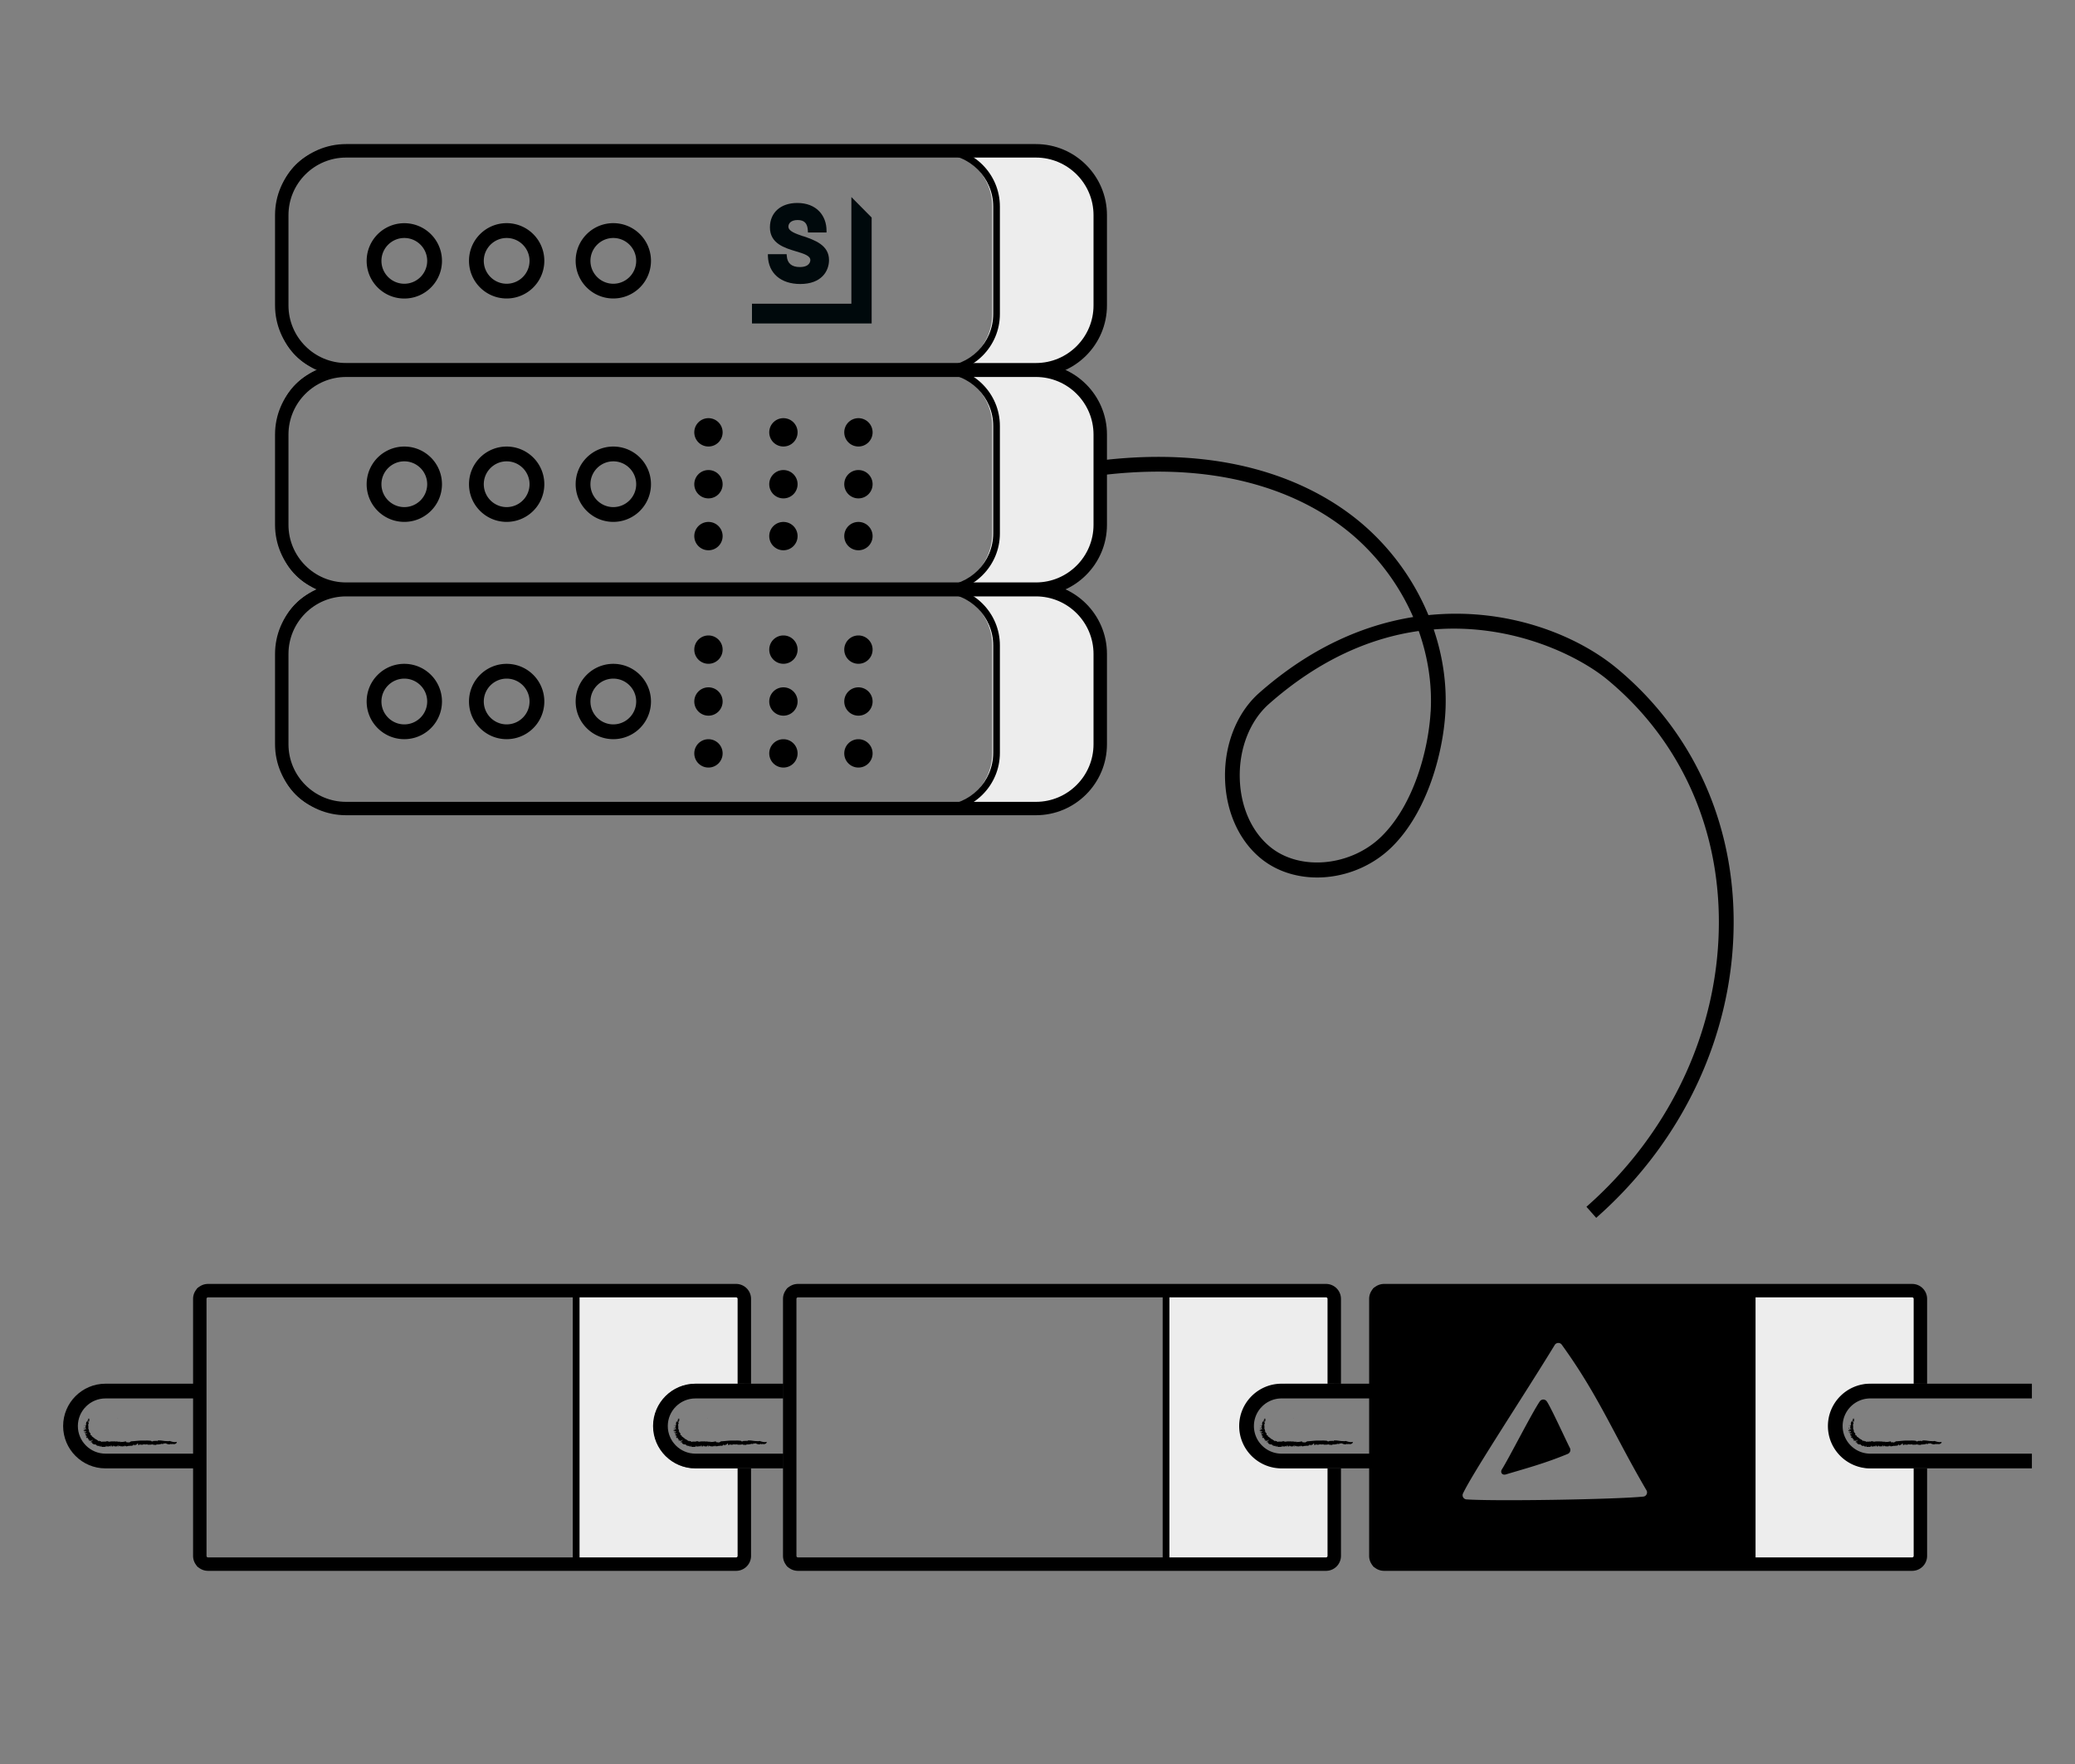 <svg xmlns="http://www.w3.org/2000/svg" id="Layer_1" viewBox="0 0 400 340"><rect x="0" y="0" width="400" height="340" fill="#808080" stroke="none"/><defs><clipPath id="clippath"><path d="M133.84 27.51h45.31v45.31h-45.31z" class="cls-1"/></clipPath><clipPath id="clippath-1"><path d="M133.84 27.51h45.31v45.31h-45.31z" class="cls-1"/></clipPath><style>.cls-1{fill:none}.cls-3{fill:#ededed}.cls-4{fill:#00090c}</style></defs><path d="M85.2 93.33a7.26 7.26 0 1 0-14.52 0c0 4.01 3.25 7.26 7.26 7.26s7.26-3.25 7.26-7.26Zm-11.67 0c0-2.43 1.98-4.41 4.41-4.41s4.41 1.98 4.41 4.41-1.98 4.41-4.41 4.41-4.41-1.98-4.41-4.41Zm24.14 7.26a7.26 7.26 0 1 0 0-14.52c-4.01 0-7.26 3.25-7.26 7.26s3.25 7.26 7.26 7.26Zm0-11.67c2.43 0 4.41 1.98 4.41 4.41s-1.98 4.41-4.41 4.41-4.41-1.98-4.41-4.41 1.98-4.41 4.41-4.41Zm20.56 11.67a7.26 7.26 0 1 0 0-14.52c-4.01 0-7.26 3.25-7.26 7.26s3.25 7.26 7.26 7.26Zm0-11.67c2.43 0 4.41 1.98 4.41 4.41s-1.98 4.41-4.41 4.41-4.41-1.98-4.41-4.41 1.98-4.41 4.41-4.41Zm18.34-2.86c1.51 0 2.73-1.22 2.73-2.73s-1.22-2.73-2.73-2.73-2.73 1.22-2.73 2.73 1.22 2.73 2.73 2.73Zm0 10c1.51 0 2.73-1.22 2.73-2.73s-1.22-2.73-2.73-2.73-2.73 1.22-2.73 2.73 1.22 2.73 2.73 2.73Zm0 10c1.51 0 2.73-1.22 2.73-2.73s-1.22-2.73-2.73-2.73-2.73 1.22-2.73 2.73 1.22 2.73 2.73 2.73Zm14.45-20c1.51 0 2.73-1.22 2.73-2.73s-1.22-2.73-2.73-2.73-2.73 1.22-2.73 2.73 1.22 2.73 2.73 2.73Zm0 10c1.51 0 2.73-1.22 2.73-2.73s-1.22-2.73-2.73-2.73-2.73 1.22-2.73 2.73 1.22 2.73 2.73 2.73Zm0 10c1.51 0 2.73-1.22 2.73-2.73s-1.22-2.73-2.73-2.73-2.73 1.22-2.73 2.73 1.22 2.73 2.73 2.73Zm14.46-20c1.51 0 2.73-1.22 2.73-2.73s-1.22-2.73-2.73-2.73-2.73 1.22-2.73 2.73 1.22 2.73 2.73 2.73Zm0 10c1.51 0 2.73-1.22 2.73-2.73s-1.22-2.73-2.73-2.73-2.73 1.22-2.73 2.73 1.22 2.73 2.73 2.73Zm0 10c1.51 0 2.73-1.22 2.73-2.73s-1.22-2.73-2.73-2.73-2.73 1.22-2.73 2.73 1.22 2.73 2.73 2.73Zm47.63-14.56c25.25-2.87 40.71 5.2 48.79 12.65 4.56 4.21 8.13 9.29 10.52 14.78-9.63 1.54-19.84 5.94-29.69 14.63-4.27 3.77-6.73 9.91-6.58 16.44.14 6.39 2.69 12.05 6.98 15.52 6.94 5.6 18.24 4.57 25.2-2.29 6.87-6.78 9.84-18.16 10.29-25.84.32-5.41-.47-10.87-2.24-16.07 15.53-1.25 28.23 5.33 33.49 9.69 13.58 11.25 21.2 27.48 21.47 45.7.31 20.97-8.99 41.34-25.52 55.89l1.88 2.13c17.15-15.1 26.81-36.26 26.49-58.06-.28-19.06-8.27-36.05-22.5-47.85-7.79-6.46-21.19-11.81-36.33-10.26a46.774 46.774 0 0 0-11.51-16.48c-8.48-7.82-24.56-16.32-50.66-13.45l-.06 2.88Zm62.67 45.7c-.42 7.18-3.15 17.78-9.44 23.99-5.86 5.78-15.67 6.75-21.42 2.1-3.64-2.94-5.81-7.82-5.93-13.37-.13-5.7 1.98-11.02 5.63-14.24 9.88-8.72 19.79-12.78 28.87-14.06 1.79 5.04 2.6 10.34 2.3 15.59Zm-197.84 5.27a7.26 7.26 0 1 0 0-14.52c-4.01 0-7.26 3.25-7.26 7.26s3.25 7.26 7.26 7.26Zm0-11.67c2.43 0 4.41 1.98 4.41 4.41s-1.98 4.41-4.41 4.41-4.41-1.98-4.41-4.41 1.98-4.41 4.41-4.41Zm19.73 11.67a7.26 7.26 0 1 0 0-14.52c-4.01 0-7.26 3.25-7.26 7.26s3.25 7.26 7.26 7.26Zm0-11.67c2.43 0 4.41 1.98 4.41 4.41s-1.98 4.41-4.41 4.41-4.41-1.98-4.41-4.41 1.98-4.41 4.41-4.41Zm20.56 11.67a7.26 7.26 0 1 0 0-14.52c-4.01 0-7.26 3.25-7.26 7.26s3.25 7.26 7.26 7.26Zm0-11.67c2.43 0 4.41 1.98 4.41 4.41s-1.98 4.41-4.41 4.41-4.41-1.98-4.41-4.41 1.98-4.41 4.41-4.41Zm18.34-2.86c1.51 0 2.73-1.22 2.73-2.73s-1.22-2.73-2.73-2.73-2.73 1.22-2.73 2.73 1.22 2.73 2.73 2.73Zm0 10c1.51 0 2.73-1.22 2.73-2.73s-1.22-2.73-2.73-2.73-2.73 1.22-2.73 2.73 1.22 2.73 2.73 2.73Zm0 10c1.51 0 2.73-1.22 2.73-2.73s-1.22-2.73-2.73-2.73-2.73 1.22-2.73 2.73 1.22 2.73 2.73 2.73Zm14.45-20c1.51 0 2.73-1.22 2.73-2.73s-1.22-2.73-2.73-2.73-2.73 1.22-2.73 2.73 1.22 2.73 2.73 2.73Zm0 10c1.51 0 2.73-1.22 2.73-2.73s-1.22-2.73-2.73-2.73-2.73 1.22-2.73 2.73 1.22 2.73 2.73 2.73Zm0 10c1.51 0 2.73-1.22 2.73-2.73s-1.22-2.73-2.73-2.73-2.73 1.22-2.73 2.73 1.22 2.73 2.73 2.73Zm14.46-20c1.51 0 2.73-1.22 2.73-2.73s-1.22-2.73-2.73-2.73-2.73 1.22-2.73 2.73 1.22 2.73 2.73 2.73Zm0 10c1.51 0 2.73-1.22 2.73-2.73s-1.22-2.73-2.73-2.73-2.73 1.22-2.73 2.73 1.22 2.73 2.73 2.73Zm0 10c1.51 0 2.73-1.22 2.73-2.73s-1.22-2.73-2.73-2.73-2.73 1.22-2.73 2.73 1.22 2.73 2.73 2.73ZM85.2 50.28a7.26 7.26 0 1 0-14.52 0c0 4.01 3.25 7.26 7.26 7.26s7.26-3.25 7.26-7.26Zm-11.67 0c0-2.43 1.98-4.41 4.41-4.41s4.41 1.98 4.41 4.41-1.98 4.41-4.41 4.41-4.41-1.98-4.41-4.41Zm24.14 7.25a7.26 7.26 0 1 0 0-14.52c-4.01 0-7.26 3.25-7.26 7.26s3.25 7.26 7.26 7.26Zm0-11.66c2.43 0 4.41 1.98 4.41 4.41s-1.98 4.41-4.41 4.41-4.41-1.98-4.41-4.41 1.98-4.41 4.41-4.41Zm20.56 11.66a7.26 7.26 0 1 0 0-14.52c-4.01 0-7.26 3.25-7.26 7.26s3.25 7.26 7.26 7.26Zm0-11.66c2.43 0 4.41 1.98 4.41 4.41s-1.98 4.41-4.41 4.41-4.41-1.98-4.41-4.41 1.98-4.41 4.41-4.41Zm-100.75 222c.02-.08-.1-.01-.01-.06.03.03.05.06.01.06Zm-.03.08c-.06-.02-.11.01-.16-.06.05.02.12.03.16.06Zm-1.01 1.23s-.03.02-.04.02c0-.02-.05-.04-.02-.06 0 .02.03.02.05.03Zm-.05.41c-.05 0-.09-.1-.1-.15l.1.15Zm-.19.41s-.06.03-.07-.02c.03 0 .04 0 .07.02Zm.12.02s-.02.05-.05.07c.04 0-.04-.07.05-.07Zm.04.89s.07.05.02.09c.03-.03-.1-.08-.02-.09Zm.23.36s0 .02.02.03c-.01.03-.06.03-.07 0l.05-.04Zm6.14 2.05-.03.03v-.06l.03.03z"/><path d="M134.12 283.03c-4.5 0-8.16-3.66-8.16-8.16s3.66-8.16 8.16-8.16h9.36v-16.36c0-.87-.71-1.58-1.58-1.58h-30.87c0 5.81.04 4.6.04 10.27v32.17c0 5.67.15 4.75.15 10.27h30.69c.87 0 1.58-.71 1.58-1.58v-16.86h-9.36Z" class="cls-3"/><path d="M142.19 283.03v16.86c0 .16-.13.29-.29.29H40.1a.29.29 0 0 1-.29-.29v-49.54c0-.16.13-.29.29-.29h101.8c.16 0 .29.13.29.29v16.36h2.59v-16.36a2.88 2.88 0 0 0-2.88-2.88H40.1a2.88 2.88 0 0 0-2.88 2.88v49.54a2.88 2.88 0 0 0 2.88 2.88h101.8a2.88 2.88 0 0 0 2.88-2.88v-16.86h-2.59Z"/><path d="M111.06 302.12H38.52c-.36 0-.65-.29-.65-.65v-52.71c0-.36.29-.65.65-.65h72.55c.36 0 .65.29.65.65v52.71c0 .36-.29.65-.65.65Zm-71.9-1.3h71.25v-51.41H39.16v51.41Zm-5.29-22.6c-.25.27-.58 0-.85.17-.03.01 0-.15-.06-.11-.27.21-.68.08-1.01-.08l.02-.04c-.06-.03-.14.11-.2.09 0-.03.02-.04 0-.08-.02.08-.12.04-.15.1-.03-.03-.02-.1-.06-.14l-.04.1c-.1.23-.25-.02-.39.1 0-.02.02-.04 0-.06-.23.14-.51.11-.77.16.01-.03.02-.1 0-.13-.01.1-.09.13-.16.15-.03-.1-.12.09-.2.04v-.02c-.05.11-.08-.06-.13.07l-.04-.08c-.03.15-.09-.08-.13 0v.03s-.07-.04-.11-.01v-.02c-.1.04-.16-.04-.16.07-.04-.09.1-.04.04-.17-.33.12-.67.09-1 .1-.04-.05-.06-.06-.07-.1-.03.02-.12.02-.15.08.01 0-.02-.06-.04-.06-.06-.04-.07.13-.13.07.03-.03.04-.07.03-.11-.06.09-.13.07-.2.1.01-.02.03-.03.02-.07-.07.1-.13-.02-.2.04l.02-.07c-.1-.08-.03.14-.12.09.02-.02.01-.05.02-.07-.08.12-.22.08-.3.12v-.03c-.09.01-.18-.02-.28.03-.04-.03.01-.16-.08-.14 0 .13-.16.05-.11.2-.08-.02-.21-.07-.27-.03.04-.05-.04-.16.03-.17l-.05-.08c0-.05.05.02.04-.05-.03 0-.13.06-.16.04-.06.08-.12.23-.22.25.05-.05-.03-.15 0-.17l-.14.25s0-.1-.06-.07c0 .04-.02.06-.03.08-.01-.01-.14.03-.16-.1-.01-.05.06-.03.02-.07-.06 0-.07.05-.13.05v-.02s-.12.06-.08.13c.03 0-.01-.08.03-.04-.03.08-.1.1-.16.1.02-.02.02-.06.03-.09-.08.1-.17.13-.27.18 0 .06.04-.11.05-.08-.12-.09-.25.12-.35 0 .02-.01 0 .09 0 .07-.06 0-.06-.1-.09-.06 0-.05-.05.02-.09.03-.02.04-.01-.03.02-.03-.05.04-.27.13-.4.05 0 .03-.08.13-.11.12v-.08s-.09 0-.09-.06c-.06.1.24-.08.15 0-.02-.07-.12.13-.1.02-.06 0-.11.09-.17.02.02.01.05-.11 0-.11-.08.01-.02.04-.09.07l-.04.03c0 .08-.07-.01-.04.08-.01-.07-.12.04-.11-.09v-.1s-.05.11-.07.15c0 0-.01-.03-.01-.05 0 .16-.09-.01-.13.11-.07-.05-.19 0-.23-.1-.06.05-.11.1-.18.07.01-.01.03-.02.03-.05-.04-.05-.05 0-.09.02 0-.02-.08-.09-.13-.15-.06.05-.04.13-.04.18-.05-.16-.16.1-.23-.04.02-.02.08-.08.04-.12-.05-.16-.11.12-.19.04l.02.13c-.04-.08-.12.07-.12-.06-.03.05-.1-.04-.09.08-.14-.11-.34.06-.42-.16-.02.02-.07 0-.06.06.03.07.05-.05.06 0-.02 0-.02.04-.02.06-.04-.03-.08-.04-.04-.14-.1-.08-.1.21-.22.17 0-.05 0-.07-.04-.06l-.07.09c-.08-.02-.04-.12-.05-.21-.04.02-.09.01-.11.08l-.05-.11c.04.08-.03.05-.05.08l.02-.02s-.06-.01-.08 0c0 .05.06.08.08.09-.02.04-.05.03-.08.08 0-.09-.07-.06-.1-.07-.04-.02-.04.08-.05.07 0-.05-.06 0-.03-.07.01-.01.03.04.05 0-.03-.03-.02-.11-.07-.05-.04.04.01.17-.06.12.02-.02.02-.06.04-.09l-.07-.05v.08s0-.03-.01-.04c-.02.08-.11.03-.12.12-.04 0-.07-.05-.11-.06-.04-.05-.1-.02-.12.03v-.02s-.02 0-.06.06c-.07-.05-.05-.3-.11-.19-.06 0-.09.15-.06.2-.12-.05-.26.09-.36-.05-.02.03 0 .05-.04.07-.17-.04-.38.06-.49-.12.05-.02.02-.08.02-.12-.05.06-.03-.08-.07.03-.01.07-.02.1.02.14-.11.02-.27-.02-.3-.1.02.04 0 .05-.04.07.04-.11-.03-.14-.1-.12l-.03.06v-.08s-.08.13-.12.05c0-.03.01-.05 0-.08-.07.03-.19.1-.23.01v-.11s-.11.04-.07.08c-.08-.1-.14-.14-.13-.23-.27.11-.52-.04-.7-.18l.04-.04c-.02-.07-.08.05-.09 0 .05-.03.03-.11.1-.13-.03-.1-.14 0-.2-.01-.05.05.06 0 0 .05-.02.01-.06-.12-.14-.05.01-.05.07-.09.11-.11h-.07c.04-.13.25-.06.3-.22l-.04-.02c.04-.11.16-.02.11-.12-.07 0-.2.09-.2.15-.09-.05-.2.15-.28.06.02-.07.08.05.12-.02.02-.1-.11-.04-.12-.1 0 .07-.1.11-.14.09 0-.08.1-.04.05-.11-.05.03-.14 0-.12.08-.12.07-.04-.09-.14-.06.05-.08.22-.08.2-.18-.06.07-.17-.01-.24.12 0-.05.05-.09.11-.11.01-.08-.21 0-.08-.12l-.09.04s.02-.07.05-.12c-.02-.04-.19-.05-.07-.13-.02 0-.07-.1-.13 0-.01.09.1.02.01.13.06-.1-.07-.07-.12-.09l.04-.03s-.05-.06-.11-.05c.04 0 .06-.03.07-.05l-.08.02c-.09-.06.12-.09.05-.16l.09.03s.03-.07-.01-.1c-.08.02-.17.03-.23.05-.05-.03.07-.06-.03-.07l.11.02s.09-.1.06-.16c-.04-.03-.17-.05-.18.04-.02-.03 0-.1.07-.09-.05-.06-.07.04-.14 0 .04-.05.07-.15.12-.23l.14.02-.02-.04c.12.02.06-.05.17-.06 0-.03-.04-.05-.08-.07-.14.14-.25-.02-.39.05-.08-.11.34-.18.07-.24-.03.03-.16 0-.1.07 0-.08-.17-.01-.12-.12.08.05.14-.11.25-.03-.05 0-.03.06 0 .07.05-.05.15-.03.14-.11-.03-.04-.04-.1-.12-.08-.09.02.03.07-.07.06-.05-.09.08-.13-.08-.14.02.06-.06.09-.13.1l-.05-.07h.06c.02-.12-.11-.01-.12-.13l.11-.07c.1.01-.02.17.14.12 0-.07-.09-.08-.06-.16.02.01.02.03.04.05 0-.03.21-.08.08-.16-.05-.05-.06 0-.12 0-.03-.11-.1-.14-.11-.22.12 0 0-.13.13-.06-.07.04-.05.21.07.24.14-.06-.01.09.13.1 0-.09.14-.1.23-.12 0-.02-.04-.04-.05-.05-.09 0-.08.03-.17.04.01-.1-.04-.19-.12-.24.04-.03.13-.03.14.01a.6.6 0 0 1 .02-.35c-.15.06-.03-.13-.15-.09-.04.06-.14.11-.2.07.01-.04.06 0 .09 0-.08-.06.13-.07.01-.13.03.11.17.04.28.06-.05-.08.08 0 .09-.06a.699.699 0 0 1-.1-.26c.12-.09.05-.26.07-.36.07-.03.18.03.21-.01.02-.06-.14 0-.06-.06l.02.02s.13-.13-.03-.21l.12.07s0-.04-.02-.05c.04.01.09.01.1.05.11-.02.03-.11.05-.17h-.09c-.02-.12.08-.15.1-.25l.07.04-.02-.07c.06.05.13.02.09-.03l.1.22c-.06.02-.07-.08-.15-.09-.07-.01-.09.08-.03.12.02-.03 0-.04 0-.07.1.04.08.08.13.13 0-.02.04-.02.01-.04.03.05.03.09 0 .14-.02-.05-.07 0-.09-.03.09.04.1.1.04.15-.12 0 .03.14-.03.21-.08-.06-.15-.12-.17-.18-.06.03-.02.06-.08.09.06.05.16.09.19.17l-.07-.02c.02.07.12.09.09.16-.06.11-.09.24-.1.34h-.07c.15.07.04.18.11.26-.08.12.07.26-.05.33.07.21.15.39.18.6h-.11c.08 0-.05.03-.03.06.07-.07.12.03.19.03-.05.12.07.21.18.26l-.07.03c.15.03.09.16.12.27-.02.02-.07.07-.05.1.13 0 .14.02.24.06.03.05.06.15.07.22.26.08.35.31.6.39l-.04.08c.28 0 .43.28.65.28l-.08.12c.04.07.15.02.17-.08.04.06.16 0 .16.12.05.05.09-.04.15-.04.1.08.15.09.27.09h-.03s-.03.07 0 .09c.05-.03.15.07.14-.11.11.12.28-.04.39.1 0-.05.02-.06.03-.09.1 0 .22.09.29 0 .02.02-.02.08.02.08.02-.02 0-.06.02-.09.33-.11.45.09.67.06.33-.09.68-.05 1-.06v.03c.1-.13.25.14.33-.06.02.03.1.02.08.08.09-.09.24.09.36-.03-.01 0-.02 0-.03.02.12.08.23-.03.37.04-.01.01-.04.03-.04.06.05.07.12-.15.15.02.03 0 .02-.08 0-.08.29.07.59-.04.89-.08.21.1.01.28.18.16.01.03.01-.06.01-.03.07-.05.1.19.15.1-.02-.1.03-.06.03-.12.13.07.16.16.26.08v.05c.11-.15.25-.07.36-.25.67-.03 1.31-.13 1.96-.15.64.03 1.27-.05 1.93.05.15.14.16.14.33.08 0 .02-.02.03 0 .05 0-.12.12-.01.13-.12.24.02.46-.01.71-.01-.04.01-.06.11-.01.1l.05-.07v.03s.07-.07.04-.11c.62-.1 1.24.13 1.85.1.15.05.35 0 .51-.02.47.16.89.28 1.37.17 0 0-.06.3-.26.37Z"/><path d="M37.29 280.18H20.33c-2.93 0-5.32-2.39-5.32-5.32s2.39-5.32 5.32-5.32h16.96v-2.84H20.33c-4.5 0-8.16 3.66-8.16 8.16s3.66 8.16 8.16 8.16h16.96v-2.84Zm93.91-12.31c.02-.08-.1-.01-.01-.06.03.03.05.06.01.06Zm-.03.08c-.06-.02-.11.01-.16-.06.05.02.12.03.16.06Zm-1.01 1.23s-.03.02-.04.02c0-.02-.05-.04-.02-.06 0 .02.03.02.05.03Zm-.05.41c-.05 0-.09-.1-.1-.15l.1.15Zm-.19.41s-.06.03-.07-.02c.03 0 .04 0 .07.02Zm.12.02s-.02.05-.05.07c.04 0-.04-.07.05-.07Zm.04.89s.07.05.02.09c.03-.03-.1-.08-.02-.09Zm.23.36s0 .02.02.03c-.01.03-.06.03-.07 0l.05-.04Zm6.14 2.05-.04.03.01-.06.03.03z"/><path d="M247.84 283.03c-4.5 0-8.16-3.66-8.16-8.16s3.66-8.16 8.16-8.16h9.36v-16.36c0-.87-.71-1.58-1.58-1.58h-30.87c0 5.81.04 4.6.04 10.27v32.17c0 5.67.15 4.75.15 10.27h30.69c.87 0 1.58-.71 1.58-1.58v-16.86h-9.36Z" class="cls-3"/><path d="M255.91 283.03v16.86c0 .16-.13.29-.29.29h-101.8a.29.29 0 0 1-.29-.29v-49.54c0-.16.13-.29.29-.29h101.8c.16 0 .29.13.29.29v16.36h2.59v-16.36a2.88 2.88 0 0 0-2.88-2.88h-101.8a2.88 2.88 0 0 0-2.88 2.88v49.54a2.88 2.88 0 0 0 2.88 2.88h101.8a2.88 2.88 0 0 0 2.88-2.88v-16.86h-2.59Z"/><path d="M224.78 302.12h-72.55c-.36 0-.65-.29-.65-.65v-52.71c0-.36.29-.65.65-.65h72.55c.36 0 .65.29.65.65v52.71c0 .36-.29.65-.65.65Zm-71.9-1.3h71.25v-51.41h-71.25v51.41Zm-5.29-22.6c-.25.27-.58 0-.85.17-.03.01 0-.15-.06-.11-.27.21-.68.08-1.01-.08l.02-.04c-.06-.03-.14.11-.2.09 0-.03.02-.04 0-.08-.02.08-.12.04-.15.1-.03-.03-.02-.1-.06-.14l-.04.1c-.1.23-.25-.02-.39.1 0-.02.02-.04 0-.06-.23.14-.51.11-.77.16.01-.03.02-.1 0-.13-.01.1-.09.13-.16.15-.03-.1-.12.09-.2.04v-.02c-.05.11-.08-.06-.13.07l-.04-.08c-.03.15-.09-.08-.13 0v.03s-.07-.04-.11-.01v-.02c-.1.04-.16-.04-.16.07-.04-.09.1-.04.04-.17-.33.12-.67.09-1 .1-.04-.05-.06-.06-.07-.1-.03.02-.12.02-.15.08.01 0-.02-.06-.04-.06-.06-.04-.07.13-.13.07.03-.03.04-.07.03-.11-.06.09-.13.07-.2.1.01-.02.03-.03.02-.07-.07.1-.13-.02-.2.04l.02-.07c-.1-.08-.03.14-.12.09.02-.02.01-.05.02-.07-.08.12-.22.08-.3.12v-.03c-.09.01-.18-.02-.28.03-.04-.03.01-.16-.08-.14 0 .13-.16.05-.11.2-.08-.02-.21-.07-.27-.03.04-.05-.04-.16.03-.17l-.05-.08c0-.05.05.02.04-.05-.03 0-.13.06-.16.04-.06.08-.12.23-.22.25.05-.05-.03-.15 0-.17l-.14.25s0-.1-.06-.07c0 .04-.02.06-.03.08-.01-.01-.14.03-.16-.1-.01-.05.06-.03.02-.07-.06 0-.07.05-.13.05v-.02s-.12.06-.08.13c.03 0-.01-.08.03-.04-.03.08-.1.1-.16.1.02-.02.02-.06.03-.09-.08.1-.17.13-.27.18 0 .06.04-.11.05-.08-.12-.09-.25.12-.35 0 .02-.01 0 .09 0 .07-.06 0-.06-.1-.09-.06 0-.05-.05.02-.09.03-.02.04-.01-.03.02-.03-.05.04-.27.13-.4.05 0 .03-.08.13-.11.12v-.08s-.09 0-.09-.06c-.06.1.24-.08.15 0-.02-.07-.12.13-.1.02-.06 0-.11.09-.17.02.02.01.05-.11 0-.11-.08.01-.02.04-.09.07l-.04.03c0 .08-.07-.01-.04.08-.01-.07-.12.04-.11-.09v-.1s-.05.11-.07.15c0 0-.01-.03-.01-.05 0 .16-.09-.01-.13.11-.07-.05-.19 0-.23-.1-.06.05-.11.1-.18.07.01-.01.03-.02.03-.05-.04-.05-.05 0-.09.02 0-.02-.08-.09-.13-.15-.06.05-.04.13-.04.18-.05-.16-.16.1-.23-.04.02-.02.08-.08.04-.12-.05-.16-.11.12-.19.04l.02.13c-.04-.08-.12.07-.12-.06-.03.05-.1-.04-.09.08-.14-.11-.34.06-.42-.16-.02.02-.07 0-.06.06.03.07.05-.05.06 0-.02 0-.02.04-.02.06-.04-.03-.08-.04-.04-.14-.1-.08-.1.21-.22.17 0-.05 0-.07-.04-.06l-.07.09c-.08-.02-.04-.12-.05-.21-.04.02-.09.01-.11.08l-.05-.11c.04.08-.03.05-.05.08l.02-.02s-.06-.01-.08 0c0 .05.06.08.08.09-.02.04-.05.03-.08.08 0-.09-.07-.06-.1-.07-.04-.02-.04.08-.05.07 0-.05-.06 0-.03-.07.01-.01.03.04.05 0-.03-.03-.02-.11-.07-.05-.04.04.01.17-.06.12.02-.02.02-.06.04-.09l-.07-.05v.08s0-.03-.01-.04c-.02.08-.11.03-.12.12-.04 0-.07-.05-.11-.06-.04-.05-.1-.02-.12.03v-.02s-.02 0-.06.06c-.07-.05-.05-.3-.11-.19-.06 0-.09.15-.06.2-.12-.05-.26.09-.36-.05-.02.03 0 .05-.04.07-.17-.04-.38.06-.49-.12.05-.02.02-.08.02-.12-.05.06-.03-.08-.07.03-.01.07-.02.1.02.14-.11.02-.27-.02-.3-.1.02.04 0 .05-.04.07.04-.11-.03-.14-.1-.12l-.03.06v-.08s-.08.13-.12.05c0-.03.01-.05 0-.08-.07.03-.19.1-.23.01v-.11s-.11.04-.07.08c-.08-.1-.14-.14-.13-.23-.27.11-.52-.04-.7-.18l.04-.04c-.02-.07-.08.05-.09 0 .05-.03.03-.11.1-.13-.03-.1-.14 0-.2-.01-.05.05.06 0 0 .05-.02.01-.06-.12-.14-.05.01-.05.07-.09.11-.11h-.07c.04-.13.25-.06.3-.22l-.04-.02c.04-.11.16-.02.11-.12-.07 0-.2.09-.2.15-.09-.05-.2.15-.28.06.02-.07.08.05.12-.02.02-.1-.11-.04-.12-.1 0 .07-.1.11-.14.09 0-.08.1-.04.05-.11-.05.03-.14 0-.12.08-.12.07-.04-.09-.14-.06.05-.08.22-.08.2-.18-.06.07-.17-.01-.24.12 0-.05.05-.09.11-.11.01-.08-.21 0-.08-.12l-.09.04s.02-.07.05-.12c-.02-.04-.19-.05-.07-.13-.02 0-.07-.1-.13 0-.01.09.1.02.01.13.06-.1-.07-.07-.12-.09l.04-.03s-.05-.06-.11-.05c.04 0 .06-.03.07-.05l-.08.02c-.09-.06.12-.09.05-.16l.09.03s.03-.07-.01-.1c-.08.02-.17.03-.23.05-.05-.03.07-.06-.03-.07l.11.02s.09-.1.06-.16c-.04-.03-.17-.05-.18.04-.02-.03 0-.1.07-.09-.05-.06-.07.04-.14 0 .04-.05.07-.15.12-.23l.14.02-.02-.04c.12.02.06-.05.17-.06 0-.03-.04-.05-.08-.07-.14.14-.25-.02-.39.05-.08-.11.34-.18.07-.24-.03.03-.16 0-.1.07 0-.08-.17-.01-.12-.12.08.05.14-.11.25-.03-.05 0-.03.06 0 .07.05-.05.15-.03.14-.11-.03-.04-.04-.1-.12-.08-.09.02.03.07-.07.06-.05-.09.08-.13-.08-.14.02.06-.06.09-.13.1l-.05-.07h.06c.02-.12-.11-.01-.12-.13l.11-.07c.1.01-.02.17.14.12 0-.07-.09-.08-.06-.16.02.01.02.03.04.05 0-.03.21-.08.08-.16-.05-.05-.06 0-.12 0-.03-.11-.1-.14-.11-.22.12 0 0-.13.13-.06-.07.04-.05.21.07.24.14-.06-.01.09.13.1 0-.09.14-.1.23-.12 0-.02-.04-.04-.05-.05-.09 0-.08.03-.17.04.01-.1-.04-.19-.12-.24.04-.03.13-.03.14.01a.6.6 0 0 1 .02-.35c-.15.06-.03-.13-.15-.09-.04.06-.14.11-.2.07.01-.04.06 0 .09 0-.08-.06.13-.07.01-.13.03.11.17.04.28.06-.05-.08.08 0 .09-.06a.699.699 0 0 1-.1-.26c.12-.09.05-.26.07-.36.07-.03.18.03.21-.01.02-.06-.14 0-.06-.06l.02.02s.13-.13-.03-.21l.12.07s0-.04-.02-.05c.04.01.09.01.1.05.11-.02.03-.11.05-.17h-.09c-.02-.12.08-.15.1-.25l.07.04-.02-.07c.06.05.13.02.09-.03l.1.22c-.06.02-.07-.08-.15-.09-.07-.01-.09.08-.03.12.02-.03 0-.04 0-.07.1.04.08.08.13.13 0-.02.04-.02.01-.04.03.05.03.09 0 .14-.02-.05-.07 0-.09-.03.09.04.1.1.04.15-.12 0 .03.14-.03.21-.08-.06-.15-.12-.17-.18-.06.03-.02.06-.08.09.06.05.16.09.19.17l-.07-.02c.02.07.12.09.09.16-.06.11-.09.24-.1.34h-.07c.15.07.04.18.11.26-.08.12.07.26-.05.33.07.21.15.39.18.6h-.11c.08 0-.05.03-.03.06.07-.07.12.03.19.03-.05.12.07.21.18.26l-.07.03c.15.03.09.16.12.27-.02.02-.07.07-.05.1.13 0 .14.02.24.06.03.05.06.15.07.22.26.08.35.31.6.39l-.04.08c.28 0 .43.28.65.28l-.08.12c.04.07.15.02.17-.08.04.06.16 0 .16.12.05.05.09-.04.15-.04.1.08.15.09.27.09h-.03s-.03.07 0 .09c.05-.03.15.07.14-.11.11.12.28-.04.39.1 0-.05.02-.06.03-.09.1 0 .22.09.29 0 .02.02-.02.08.02.08.02-.02 0-.06.02-.09.33-.11.45.09.67.06.33-.09.68-.05 1-.06v.03c.1-.13.25.14.33-.06.02.03.1.02.08.08.09-.09.24.09.36-.03-.01 0-.02 0-.03.02.12.08.23-.03.37.04-.01.01-.04.03-.04.06.05.07.12-.15.15.02.03 0 .02-.08 0-.08.29.07.59-.04.89-.08.21.1.01.28.18.16.01.03.01-.06.01-.03.07-.05.1.19.15.1-.02-.1.03-.06.03-.12.13.07.16.16.26.08v.05c.11-.15.25-.07.36-.25.67-.03 1.31-.13 1.96-.15.64.03 1.27-.05 1.93.05.15.14.16.14.33.08 0 .02-.02.03 0 .05 0-.12.12-.01.13-.12.24.02.46-.01.71-.01-.04.01-.06.11-.01.1l.05-.07v.03s.07-.07.04-.11c.62-.1 1.24.13 1.85.1.15.05.35 0 .51-.02.47.16.89.28 1.37.17 0 0-.06.3-.26.37Z"/><path d="M151.01 280.18h-16.96c-2.93 0-5.32-2.39-5.32-5.32s2.39-5.32 5.32-5.32h16.96v-2.84h-16.96c-4.5 0-8.16 3.66-8.16 8.16s3.66 8.16 8.16 8.16h16.96v-2.84Zm93.18-12.31c.02-.08-.1-.01-.01-.06.03.03.05.06.01.06Zm-.03.08c-.06-.02-.11.01-.16-.06.05.02.12.03.16.06Zm-1.01 1.23s-.03.02-.04.02c0-.02-.05-.04-.02-.06 0 .02.03.02.05.03Zm-.05.41c-.05 0-.09-.1-.1-.15l.1.15Zm-.19.41s-.06.03-.07-.02c.03 0 .04 0 .07.02Zm.12.02s-.02.05-.05.07c.04 0-.04-.07.05-.07Zm.04.89s.07.05.02.09c.03-.03-.1-.08-.02-.09Zm.23.36s0 .02.02.03c-.01.03-.06.03-.07 0l.05-.04Zm6.14 2.05-.03.03v-.06l.03.03z"/><path d="M360.83 283.03c-4.5 0-8.16-3.66-8.16-8.16s3.66-8.16 8.16-8.16h9.36v-16.36c0-.87-.71-1.58-1.58-1.58h-30.87c0 5.81.04 4.6.04 10.27v32.17c0 5.67.15 4.75.15 10.27h30.69c.87 0 1.58-.71 1.58-1.58v-16.86h-9.36Z" class="cls-3"/><path d="M368.9 283.03v16.86c0 .16-.13.29-.29.29h-101.8a.29.29 0 0 1-.29-.29v-49.54c0-.16.13-.29.29-.29h101.8c.16 0 .29.13.29.29v16.36h2.59v-16.36a2.88 2.88 0 0 0-2.88-2.88h-101.8a2.88 2.88 0 0 0-2.88 2.88v49.54a2.88 2.88 0 0 0 2.88 2.88h101.8a2.88 2.88 0 0 0 2.88-2.88v-16.86h-2.59Z"/><path d="M337.77 302.12h-72.55c-.36 0-.65-.29-.65-.65v-52.71c0-.36.29-.65.65-.65h72.55c.36 0 .65.29.65.65v52.71c0 .36-.29.65-.65.65Zm-71.9-1.3h71.25v-51.41h-71.25v51.41Zm-5.29-22.6c-.25.27-.58 0-.85.17-.03.01 0-.15-.06-.11-.27.21-.68.08-1.01-.08l.02-.04c-.06-.03-.14.11-.2.09 0-.03.02-.04 0-.08-.02.08-.12.04-.15.1-.03-.03-.02-.1-.06-.14l-.04.1c-.1.23-.25-.02-.39.1 0-.02.02-.04 0-.06-.23.14-.51.11-.77.16.01-.03.02-.1 0-.13-.01.1-.09.13-.16.15-.03-.1-.12.09-.2.04v-.02c-.05.11-.08-.06-.13.07l-.04-.08c-.03.15-.09-.08-.13 0v.03s-.07-.04-.11-.01v-.02c-.1.04-.16-.04-.16.07-.04-.09.1-.04.04-.17-.33.12-.67.09-1 .1-.04-.05-.06-.06-.07-.1-.03.02-.12.02-.15.08.01 0-.02-.06-.04-.06-.06-.04-.07.13-.13.07.03-.03.04-.07.03-.11-.06.09-.13.07-.2.1.01-.02.03-.03.02-.07-.07.1-.13-.02-.2.04l.02-.07c-.1-.08-.03.14-.12.09.02-.02.01-.05.02-.07-.08.12-.22.08-.3.12v-.03c-.09.01-.18-.02-.28.03-.04-.03.01-.16-.08-.14 0 .13-.16.05-.11.2-.08-.02-.21-.07-.27-.03.04-.05-.04-.16.03-.17l-.05-.08c0-.05.05.02.04-.05-.03 0-.13.06-.16.04-.06.08-.12.23-.22.25.05-.05-.03-.15 0-.17l-.14.25s0-.1-.06-.07c0 .04-.02.06-.03.08-.01-.01-.14.03-.16-.1-.01-.05.06-.03.02-.07-.06 0-.07.05-.13.05v-.02s-.12.06-.08.13c.03 0-.01-.08.03-.04-.03.08-.1.1-.16.1.02-.02.02-.06.03-.09-.08.1-.17.13-.27.18 0 .06.04-.11.05-.08-.12-.09-.25.12-.35 0 .02-.01 0 .09 0 .07-.06 0-.06-.1-.09-.06 0-.05-.05.02-.09.03-.02.04-.01-.03.02-.03-.05.04-.27.13-.4.05 0 .03-.08.13-.11.12v-.08s-.09 0-.09-.06c-.06.1.24-.08.15 0-.02-.07-.12.13-.1.02-.06 0-.11.09-.17.02.02.01.05-.11 0-.11-.08.01-.02.04-.09.07l-.04.03c0 .08-.07-.01-.04.08-.01-.07-.12.04-.11-.09v-.1s-.05.11-.07.15c0 0-.01-.03-.01-.05 0 .16-.09-.01-.13.11-.07-.05-.19 0-.23-.1-.06.05-.11.1-.18.07.01-.01.03-.02.03-.05-.04-.05-.05 0-.09.02 0-.02-.08-.09-.13-.15-.06.05-.04.13-.04.18-.05-.16-.16.1-.23-.04.02-.02.08-.08.04-.12-.05-.16-.11.12-.19.04l.02.13c-.04-.08-.12.07-.12-.06-.03.05-.1-.04-.09.08-.14-.11-.34.06-.42-.16-.02.02-.07 0-.06.06.03.07.05-.05.06 0-.02 0-.02.04-.02.06-.04-.03-.08-.04-.04-.14-.1-.08-.1.21-.22.17 0-.05 0-.07-.04-.06l-.07.09c-.08-.02-.04-.12-.05-.21-.04.02-.09.01-.11.08l-.05-.11c.04.08-.03.05-.05.08l.02-.02s-.06-.01-.08 0c0 .05.06.08.08.09-.02.04-.05.03-.08.08 0-.09-.07-.06-.1-.07-.04-.02-.04.08-.05.07 0-.05-.06 0-.03-.07.01-.01.03.04.05 0-.03-.03-.02-.11-.07-.05-.04.04.01.17-.06.12.02-.02.02-.06.04-.09l-.07-.05v.08s0-.03-.01-.04c-.02.08-.11.03-.12.12-.04 0-.07-.05-.11-.06-.04-.05-.1-.02-.12.03v-.02s-.02 0-.06.06c-.07-.05-.05-.3-.11-.19-.06 0-.09.15-.06.2-.12-.05-.26.09-.36-.05-.02.03 0 .05-.04.07-.17-.04-.38.06-.49-.12.05-.02.02-.08.02-.12-.05.06-.03-.08-.07.03-.01.07-.02.1.02.14-.11.02-.27-.02-.3-.1.02.04 0 .05-.04.07.04-.11-.03-.14-.1-.12l-.03.06v-.08s-.08.13-.12.05c0-.03.01-.05 0-.08-.07.03-.19.1-.23.01v-.11s-.11.04-.07.08c-.08-.1-.14-.14-.13-.23-.27.11-.52-.04-.7-.18l.04-.04c-.02-.07-.08.05-.09 0 .05-.03.03-.11.1-.13-.03-.1-.14 0-.2-.01-.05.05.06 0 0 .05-.02.01-.06-.12-.14-.05.01-.05.07-.09.11-.11h-.07c.04-.13.25-.06.3-.22l-.04-.02c.04-.11.16-.02.11-.12-.07 0-.2.09-.2.15-.09-.05-.2.15-.28.06.02-.07.08.05.12-.02.02-.1-.11-.04-.12-.1 0 .07-.1.11-.14.09 0-.08.1-.04.05-.11-.05.03-.14 0-.12.08-.12.07-.04-.09-.14-.06.05-.08.22-.08.2-.18-.06.07-.17-.01-.24.12 0-.05.05-.09.11-.11.01-.08-.21 0-.08-.12l-.09.04s.02-.07.05-.12c-.02-.04-.19-.05-.07-.13-.02 0-.07-.1-.13 0-.01.09.1.02.01.13.06-.1-.07-.07-.12-.09l.04-.03s-.05-.06-.11-.05c.04 0 .06-.03.07-.05l-.08.02c-.09-.06.12-.09.05-.16l.09.03s.03-.07-.01-.1c-.08.02-.17.03-.23.05-.05-.03.07-.06-.03-.07l.11.02s.09-.1.06-.16c-.04-.03-.17-.05-.18.04-.02-.03 0-.1.07-.09-.05-.06-.07.04-.14 0 .04-.05.07-.15.12-.23l.14.02-.02-.04c.12.02.06-.05.17-.06 0-.03-.04-.05-.08-.07-.14.14-.25-.02-.39.05-.08-.11.34-.18.07-.24-.03.03-.16 0-.1.07 0-.08-.17-.01-.12-.12.08.05.14-.11.25-.03-.05 0-.03.06 0 .07.05-.05.15-.03.14-.11-.03-.04-.04-.1-.12-.08-.09.02.03.07-.07.06-.05-.09.08-.13-.08-.14.02.06-.06.09-.13.1l-.05-.07h.06c.02-.12-.11-.01-.12-.13l.11-.07c.1.01-.02.17.14.12 0-.07-.09-.08-.06-.16.02.01.02.03.04.05 0-.03.21-.08.08-.16-.05-.05-.06 0-.12 0-.03-.11-.1-.14-.11-.22.12 0 0-.13.13-.06-.07.04-.05.21.07.24.14-.06-.01.09.13.1 0-.09.14-.1.23-.12 0-.02-.04-.04-.05-.05-.09 0-.08.03-.17.04.01-.1-.04-.19-.12-.24.04-.03.13-.03.14.01a.6.6 0 0 1 .02-.35c-.15.06-.03-.13-.15-.09-.04.06-.14.11-.2.07.01-.04.06 0 .09 0-.08-.06.13-.07.01-.13.03.11.17.04.28.06-.05-.08.08 0 .09-.06a.699.699 0 0 1-.1-.26c.12-.09.05-.26.07-.36.07-.03.18.03.21-.01.02-.06-.14 0-.06-.06l.02.02s.13-.13-.03-.21l.12.07s0-.04-.02-.05c.04.01.09.01.1.05.11-.02.03-.11.05-.17h-.09c-.02-.12.08-.15.1-.25l.07.04-.02-.07c.06.05.13.02.09-.03l.1.22c-.06.02-.07-.08-.15-.09-.07-.01-.09.08-.03.12.02-.03 0-.04 0-.07.1.04.08.08.13.13 0-.02.04-.02.01-.04.03.05.03.09 0 .14-.02-.05-.07 0-.09-.03.09.04.1.1.04.15-.12 0 .03.14-.03.21-.08-.06-.15-.12-.17-.18-.06.03-.02.06-.08.09.06.05.16.09.19.17l-.07-.02c.02.07.12.09.09.16-.06.11-.09.24-.1.34h-.07c.15.07.04.18.11.26-.08.12.07.26-.05.33.07.21.15.39.18.6h-.11c.08 0-.05.03-.03.06.07-.07.12.03.19.03-.05.12.07.21.18.26l-.07.03c.15.03.09.16.12.27-.02.02-.07.07-.05.1.13 0 .14.02.24.06.03.05.06.15.07.22.26.08.35.31.6.39l-.04.08c.28 0 .43.28.65.28l-.08.12c.04.07.15.02.17-.08.04.06.16 0 .16.12.05.05.09-.04.15-.04.1.08.15.09.27.09h-.03s-.03.07 0 .09c.05-.03.15.07.14-.11.11.12.28-.04.39.1 0-.05.02-.06.03-.09.1 0 .22.09.29 0 .02.02-.02.08.02.08.02-.02 0-.06.02-.09.33-.11.45.09.67.06.33-.09.68-.05 1-.06v.03c.1-.13.25.14.33-.06.02.03.1.02.08.08.09-.09.24.09.36-.03-.01 0-.02 0-.03.02.12.08.23-.03.37.04-.01.01-.04.03-.04.06.05.07.12-.15.15.02.03 0 .02-.08 0-.08.29.07.59-.04.89-.08.21.1.01.28.18.16.01.03.01-.06.01-.03.07-.05.1.19.15.1-.02-.1.03-.06.03-.12.13.07.16.16.26.08v.05c.11-.15.25-.07.36-.25.67-.03 1.31-.13 1.96-.15.64.03 1.27-.05 1.93.05.15.14.16.14.33.08 0 .02-.02.03 0 .05 0-.12.12-.01.13-.12.24.02.46-.01.71-.01-.04.01-.06.11-.01.1l.05-.07v.03s.07-.07.04-.11c.62-.1 1.24.13 1.85.1.15.05.35 0 .51-.02.47.16.89.28 1.37.17 0 0-.06.3-.26.37Z"/><path d="M264 280.18h-16.96c-2.93 0-5.32-2.39-5.32-5.32s2.39-5.32 5.32-5.32H264v-2.84h-16.96c-4.5 0-8.16 3.66-8.16 8.16s3.66 8.16 8.16 8.16H264v-2.84Zm110.07-1.96c-.25.27-.58 0-.85.17-.03.01 0-.15-.06-.11-.27.21-.68.08-1.01-.08l.02-.04c-.06-.03-.14.11-.2.09 0-.03.02-.04 0-.08-.02.08-.12.04-.15.1-.03-.03-.02-.1-.06-.14l-.04.1c-.1.23-.25-.02-.39.1 0-.02.02-.04 0-.06-.23.14-.51.11-.77.16.01-.03.02-.1 0-.13-.01.1-.09.13-.16.15-.03-.1-.12.09-.2.04v-.02c-.05.11-.08-.06-.13.07l-.04-.08c-.03.15-.09-.08-.13 0v.03s-.07-.04-.11-.01v-.02c-.1.04-.16-.04-.16.07-.04-.09.1-.04.04-.17-.33.12-.67.09-1 .1-.04-.05-.06-.06-.07-.1-.03.02-.12.02-.15.08.01 0-.02-.06-.04-.06-.06-.04-.07.13-.13.07.03-.03.04-.07.03-.11-.06.09-.13.07-.2.1.01-.02.03-.03.02-.07-.07.1-.13-.02-.2.04l.02-.07c-.1-.08-.03.14-.12.09.02-.02.01-.05.02-.07-.08.12-.22.08-.3.12v-.03c-.09.01-.18-.02-.28.03-.04-.03.01-.16-.08-.14 0 .13-.16.05-.11.2-.08-.02-.21-.07-.27-.03.04-.05-.04-.16.03-.17l-.05-.08c0-.05.05.02.04-.05-.03 0-.13.06-.16.04-.06.08-.12.23-.22.25.05-.05-.03-.15 0-.17l-.14.25s0-.1-.06-.07c0 .04-.02.06-.03.08-.01-.01-.14.03-.16-.1-.01-.05.06-.03.02-.07-.06 0-.07.05-.13.05v-.02s-.12.06-.08.13c.03 0-.01-.08.03-.04-.03.08-.1.1-.16.1.02-.02.02-.06.03-.09-.08.1-.17.13-.27.18 0 .06.04-.11.05-.08-.12-.09-.25.12-.35 0 .02-.01 0 .09 0 .07-.06 0-.06-.1-.09-.06 0-.05-.05.02-.09.03-.02.04-.01-.03.02-.03-.05.04-.27.13-.4.05 0 .03-.08.13-.11.12v-.08s-.09 0-.09-.06c-.06.1.24-.08.15 0-.02-.07-.12.13-.1.02-.06 0-.11.09-.17.02.02.01.05-.11 0-.11-.08.01-.02.04-.09.07l-.04.03c0 .08-.07-.01-.04.08-.01-.07-.12.04-.11-.09v-.1s-.05.11-.07.15c0 0-.01-.03-.01-.05 0 .16-.09-.01-.13.11-.07-.05-.19 0-.23-.1-.06.05-.11.1-.18.07.01-.01.03-.02.03-.05-.04-.05-.05 0-.09.02 0-.02-.08-.09-.13-.15-.06.05-.04.13-.04.18-.05-.16-.16.1-.23-.04.02-.02.08-.08.04-.12-.05-.16-.11.12-.19.04l.02.13c-.04-.08-.12.07-.12-.06-.03.05-.1-.04-.09.08-.14-.11-.34.06-.42-.16-.02.02-.07 0-.06.06.03.07.05-.05.06 0-.02 0-.02.04-.02.06-.04-.03-.08-.04-.04-.14-.1-.08-.1.21-.22.17 0-.05 0-.07-.04-.06l-.07.09c-.08-.02-.04-.12-.05-.21-.04.02-.09.01-.11.08l-.05-.11c.04.08-.03.05-.05.08l.02-.02s-.06-.01-.08 0c0 .05.06.08.08.09-.02.04-.05.03-.08.08 0-.09-.07-.06-.1-.07-.04-.02-.04.08-.05.07 0-.05-.06 0-.03-.07.01-.01.03.04.05 0-.03-.03-.02-.11-.07-.05-.04.04.01.17-.06.12.02-.02.02-.06.04-.09l-.07-.05v.08s0-.03-.01-.04c-.02.08-.11.03-.12.12-.04 0-.07-.05-.11-.06-.04-.05-.1-.02-.12.03v-.02s-.02 0-.06.06c-.07-.05-.05-.3-.11-.19-.06 0-.09.15-.06.2-.12-.05-.26.09-.36-.05-.02.03 0 .05-.04.07-.17-.04-.38.06-.49-.12.05-.02.02-.08.02-.12-.05.06-.03-.08-.07.03-.01.07-.02.1.02.14-.11.02-.27-.02-.3-.1.02.04 0 .05-.04.07.04-.11-.03-.14-.1-.12l-.03.06v-.08s-.08.13-.12.05c0-.03.01-.05 0-.08-.07.03-.19.1-.23.01v-.11s-.11.04-.07.08c-.08-.1-.14-.14-.13-.23-.27.11-.52-.04-.7-.18l.04-.04c-.02-.07-.08.05-.09 0 .05-.03.03-.11.1-.13-.03-.1-.14 0-.2-.01-.05.05.06 0 0 .05-.02.01-.06-.12-.14-.05.01-.05.07-.09.11-.11h-.07c.04-.13.25-.06.3-.22l-.04-.02c.04-.11.16-.02.11-.12-.07 0-.2.09-.2.15-.09-.05-.2.15-.28.06.02-.07.08.05.12-.02.02-.1-.11-.04-.12-.1 0 .07-.1.11-.14.09 0-.08.1-.04.05-.11-.05.03-.14 0-.12.08-.12.07-.04-.09-.14-.06.05-.08.22-.08.2-.18-.06.07-.17-.01-.24.12 0-.05.05-.09.11-.11.01-.08-.21 0-.08-.12l-.09.04s.02-.07.05-.12c-.02-.04-.19-.05-.07-.13-.02 0-.07-.1-.13 0-.01.09.1.02.01.13.06-.1-.07-.07-.12-.09l.04-.03s-.05-.06-.11-.05c.04 0 .06-.03.07-.05l-.08.02c-.09-.06.12-.09.05-.16l.09.03s.03-.07-.01-.1c-.08.02-.17.03-.23.05-.05-.03.07-.06-.03-.07l.11.02s.09-.1.06-.16c-.04-.03-.17-.05-.18.04-.02-.03 0-.1.07-.09-.05-.06-.07.04-.14 0 .04-.05.07-.15.12-.23l.14.02-.02-.04c.12.02.06-.05.17-.06 0-.03-.04-.05-.08-.07-.14.14-.25-.02-.39.05-.08-.11.34-.18.07-.24-.03.03-.16 0-.1.07 0-.08-.17-.01-.12-.12.08.05.14-.11.25-.03-.05 0-.03.06 0 .07.05-.05.15-.03.14-.11-.03-.04-.04-.1-.12-.08-.09.02.03.07-.07.06-.05-.09.08-.13-.08-.14.02.06-.06.09-.13.1l-.05-.07h.06c.02-.12-.11-.01-.12-.13l.11-.07c.1.01-.02.17.14.12 0-.07-.09-.08-.06-.16.02.01.02.03.04.05 0-.03.21-.08.08-.16-.05-.05-.06 0-.12 0-.03-.11-.1-.14-.11-.22.12 0 0-.13.13-.06-.07.04-.05.21.07.24.14-.06-.01.09.13.1 0-.09.14-.1.23-.12 0-.02-.04-.04-.05-.05-.09 0-.08.03-.17.04.01-.1-.04-.19-.12-.24.04-.03.13-.03.14.01a.6.6 0 0 1 .02-.35c-.15.06-.03-.13-.15-.09-.04.06-.14.11-.2.07.01-.04.06 0 .09 0-.08-.06.13-.07.01-.13.03.11.17.04.28.06-.05-.08.08 0 .09-.06a.699.699 0 0 1-.1-.26c.12-.09.05-.26.07-.36.07-.03.18.03.21-.01.02-.06-.14 0-.06-.06l.02.02s.13-.13-.03-.21l.12.07s0-.04-.02-.05c.04.01.09.01.1.05.11-.02.03-.11.05-.17h-.09c-.02-.12.08-.15.1-.25l.07.04-.02-.07c.06.05.13.02.09-.03l.1.22c-.06.02-.07-.08-.15-.09-.07-.01-.09.08-.03.12.02-.03 0-.04 0-.07.1.04.08.08.13.13 0-.02.04-.02.01-.04.03.05.03.09 0 .14-.02-.05-.07 0-.09-.03.09.04.1.1.04.15-.12 0 .03.14-.03.21-.08-.06-.15-.12-.17-.18-.06.03-.02.06-.08.09.06.05.16.09.19.17l-.07-.02c.02.07.12.09.09.16-.06.11-.09.24-.1.34h-.07c.15.07.04.18.11.26-.08.12.07.26-.05.33.07.21.15.39.18.6h-.11c.08 0-.05.03-.03.06.07-.07.12.03.19.03-.05.12.07.21.18.26l-.07.03c.15.03.09.16.12.27-.02.02-.07.07-.05.1.13 0 .14.02.24.06.03.05.06.15.07.22.26.08.35.31.6.39l-.04.08c.28 0 .43.28.65.28l-.08.12c.04.07.15.02.17-.08.04.06.16 0 .16.12.05.05.09-.04.15-.04.1.08.15.09.27.09h-.03s-.03.07 0 .09c.05-.03.15.07.14-.11.11.12.28-.04.39.1 0-.05.02-.06.03-.09.1 0 .22.09.29 0 .02.02-.02.08.02.08.02-.02 0-.06.02-.09.33-.11.45.09.67.06.33-.09.68-.05 1-.06v.03c.1-.13.25.14.33-.06.02.03.1.02.08.08.09-.09.24.09.36-.03-.01 0-.02 0-.03.02.12.08.23-.03.37.04-.01.01-.04.03-.04.06.05.07.12-.15.15.02.03 0 .02-.08 0-.08.29.07.59-.04.89-.08.21.1.01.28.18.16.01.03.01-.06.01-.03.07-.05.1.19.15.1-.02-.1.03-.06.03-.12.13.07.16.16.26.08v.05c.11-.15.25-.07.36-.25.67-.03 1.31-.13 1.96-.15.64.03 1.27-.05 1.93.05.15.14.16.14.33.08 0 .02-.02.03 0 .05 0-.12.12-.01.13-.12.24.02.46-.01.71-.01-.04.01-.06.11-.01.1l.05-.07v.03s.07-.07.04-.11c.62-.1 1.24.13 1.85.1.15.05.35 0 .51-.02.47.16.89.28 1.37.17 0 0-.06.3-.26.37Z"/><path d="M391.69 280.18h-31.16c-2.93 0-5.32-2.39-5.32-5.32s2.39-5.32 5.32-5.32h31.16v-2.84h-31.16c-4.5 0-8.16 3.66-8.16 8.16s3.66 8.16 8.16 8.16h31.16v-2.84Zm-93.51-10.06a.813.813 0 0 0-1.36 0c-1.5 2.19-6.07 11.18-7.28 13.06-.4.63.05 1.22.76 1 3.9-1.17 7.47-2.11 11.92-3.95.43-.18.63-.7.42-1.12-.81-1.58-3.62-7.76-4.46-9Z"/><path d="M265.05 248.71v52.21h72.38v-52.21h-72.38Zm51.74 39.75c-5.53.55-28.55.92-34.09.54a.803.803 0 0 1-.68-1.14c1.95-4.11 11.93-19.18 17.69-28.63a.813.813 0 0 1 1.35-.05c7.11 9.82 10.12 17.47 16.33 28.06.3.51-.02 1.16-.61 1.22ZM215.59 148.7h-.01.01Zm.02 0s.01 0 0 0Zm.3.14s0 .03-.01.02v-.02Zm.09.04s-.02.03-.03.03l.03-.03Zm.08.12v.03-.03Zm0-.05s.01.02.01.03c0-.02-.01 0-.01-.03Zm.18.14s.01-.02.02.01c0-.02-.02.03-.02-.01Zm.07-.02v.04-.04Z"/><path d="M199.7 113.66h-19.16c5.93 0 10.74 4.81 10.74 10.74v20.71c0 5.93-4.81 10.74-10.74 10.74h19.16c6.84 0 12.39-5.55 12.39-12.39v-17.4c0-6.84-5.55-12.39-12.39-12.39Z" class="cls-3"/><path d="M199.7 157.13H66.71c-7.55 0-13.69-6.14-13.69-13.69v-17.4c0-7.55 6.14-13.69 13.69-13.69H199.7c7.55 0 13.69 6.14 13.69 13.69v17.4c0 7.55-6.14 13.69-13.69 13.69ZM66.71 114.95c-6.12 0-11.1 4.98-11.1 11.1v17.4c0 6.12 4.98 11.1 11.1 11.1H199.7c6.12 0 11.1-4.98 11.1-11.1v-17.4c0-6.12-4.98-11.1-11.1-11.1H66.71Z"/><path d="M181.37 156.49H65.05c-6.28 0-11.38-5.11-11.38-11.38V124.4c0-6.28 5.11-11.38 11.38-11.38h116.32c6.28 0 11.38 5.11 11.38 11.38v20.71c0 6.28-5.11 11.38-11.38 11.38ZM65.05 114.31c-5.56 0-10.09 4.53-10.09 10.09v20.71c0 5.56 4.53 10.09 10.09 10.09h116.32c5.56 0 10.09-4.53 10.09-10.09V124.4c0-5.56-4.53-10.09-10.09-10.09H65.05Zm150.54-7.9h-.01.01Zm.02-.01s.01 0 0 0Zm.3.15s0 .03-.01.02v-.02Zm.09.04s-.02.03-.03.03l.03-.03Zm.08.12v.03-.03Zm0-.05s.01.02.01.03c0-.02-.01 0-.01-.03Zm.18.14s.01-.02.02.01c0-.02-.02.03-.02-.01Zm.07-.03v.04-.04Z"/><path d="M199.7 71.37h-19.16c5.93 0 10.74 4.81 10.74 10.74v20.71c0 5.93-4.81 10.74-10.74 10.74h19.16c6.84 0 12.39-5.55 12.39-12.39v-17.4c0-6.84-5.55-12.39-12.39-12.39Z" class="cls-3"/><path d="M199.7 114.84H66.71c-7.55 0-13.69-6.14-13.69-13.69v-17.4c0-7.55 6.14-13.69 13.69-13.69H199.7c7.55 0 13.69 6.14 13.69 13.69v17.4c0 7.55-6.14 13.69-13.69 13.69ZM66.71 72.66c-6.12 0-11.1 4.98-11.1 11.1v17.4c0 6.12 4.98 11.1 11.1 11.1H199.7c6.12 0 11.1-4.98 11.1-11.1v-17.4c0-6.12-4.98-11.1-11.1-11.1H66.71Z"/><path d="M181.37 114.19H65.05c-6.28 0-11.38-5.11-11.38-11.38V82.1c0-6.28 5.11-11.38 11.38-11.38h116.32c6.28 0 11.38 5.11 11.38 11.38v20.71c0 6.28-5.11 11.38-11.38 11.38ZM65.05 72.01c-5.56 0-10.09 4.53-10.09 10.09v20.71c0 5.56 4.53 10.09 10.09 10.09h116.32c5.56 0 10.09-4.53 10.09-10.09V82.1c0-5.56-4.53-10.09-10.09-10.09H65.05Zm150.54-7.9h-.01.01Zm.02 0s.01 0 0 0Zm.3.15s0 .03-.01.02v-.02Zm.09.04s-.02.03-.03.03l.03-.03Zm.08.12v.03-.03Zm0-.05s.01.02.01.03c0-.02-.01 0-.01-.03Zm.18.13s.01-.02.02.01c0-.02-.02.03-.02-.01Zm.07-.02v.04-.04Z"/><path d="M199.7 29.07h-19.16c5.93 0 10.74 4.81 10.74 10.74v20.71c0 5.93-4.81 10.74-10.74 10.74h19.16c6.84 0 12.39-5.55 12.39-12.39v-17.4c0-6.84-5.55-12.39-12.39-12.39Z" class="cls-3"/><path d="M199.7 72.55H66.71c-7.55 0-13.69-6.14-13.69-13.69v-17.4c0-7.55 6.14-13.69 13.69-13.69H199.7c7.55 0 13.69 6.14 13.69 13.69v17.4c0 7.55-6.14 13.69-13.69 13.69ZM66.71 30.37c-6.12 0-11.1 4.98-11.1 11.1v17.4c0 6.12 4.98 11.1 11.1 11.1H199.7c6.12 0 11.1-4.98 11.1-11.1v-17.4c0-6.12-4.98-11.1-11.1-11.1H66.71Z"/><path d="M181.37 71.9H65.05c-6.28 0-11.38-5.11-11.38-11.38V39.81c0-6.28 5.11-11.38 11.38-11.38h116.32c6.28 0 11.38 5.11 11.38 11.38v20.71c0 6.28-5.11 11.38-11.38 11.38ZM65.05 29.72c-5.56 0-10.09 4.53-10.09 10.09v20.71c0 5.56 4.53 10.09 10.09 10.09h116.32c5.56 0 10.09-4.53 10.09-10.09V39.81c0-5.56-4.53-10.09-10.09-10.09H65.05Z"/><g style="clip-path:url(#clippath)"><g style="clip-path:url(#clippath-1)"><path d="M154.83 45.54c-1.53-.53-2.85-.99-2.85-1.86 0-.59.47-1.27 1.78-1.27s1.9.65 1.97 2.05l.02.35h3.58v-.37c0-1.44-.49-2.75-1.38-3.69-1-1.06-2.47-1.63-4.25-1.63-3.21 0-5.28 1.85-5.28 4.71 0 3.1 2.8 3.95 5.04 4.62 1.48.44 2.75.83 2.75 1.68 0 .22-.1 1.34-2.03 1.34-1.56 0-2.41-.71-2.51-2.13l-.03-.35h-3.61v.38c.11 3.31 2.5 5.37 6.24 5.37 4.09 0 5.54-2.49 5.54-4.62 0-2.88-2.76-3.84-4.97-4.6" class="cls-4"/><path d="M168.03 41.93v20.42h-23.07v-3.81h19.16V37.98l3.91 3.95z" class="cls-4"/></g></g></svg>